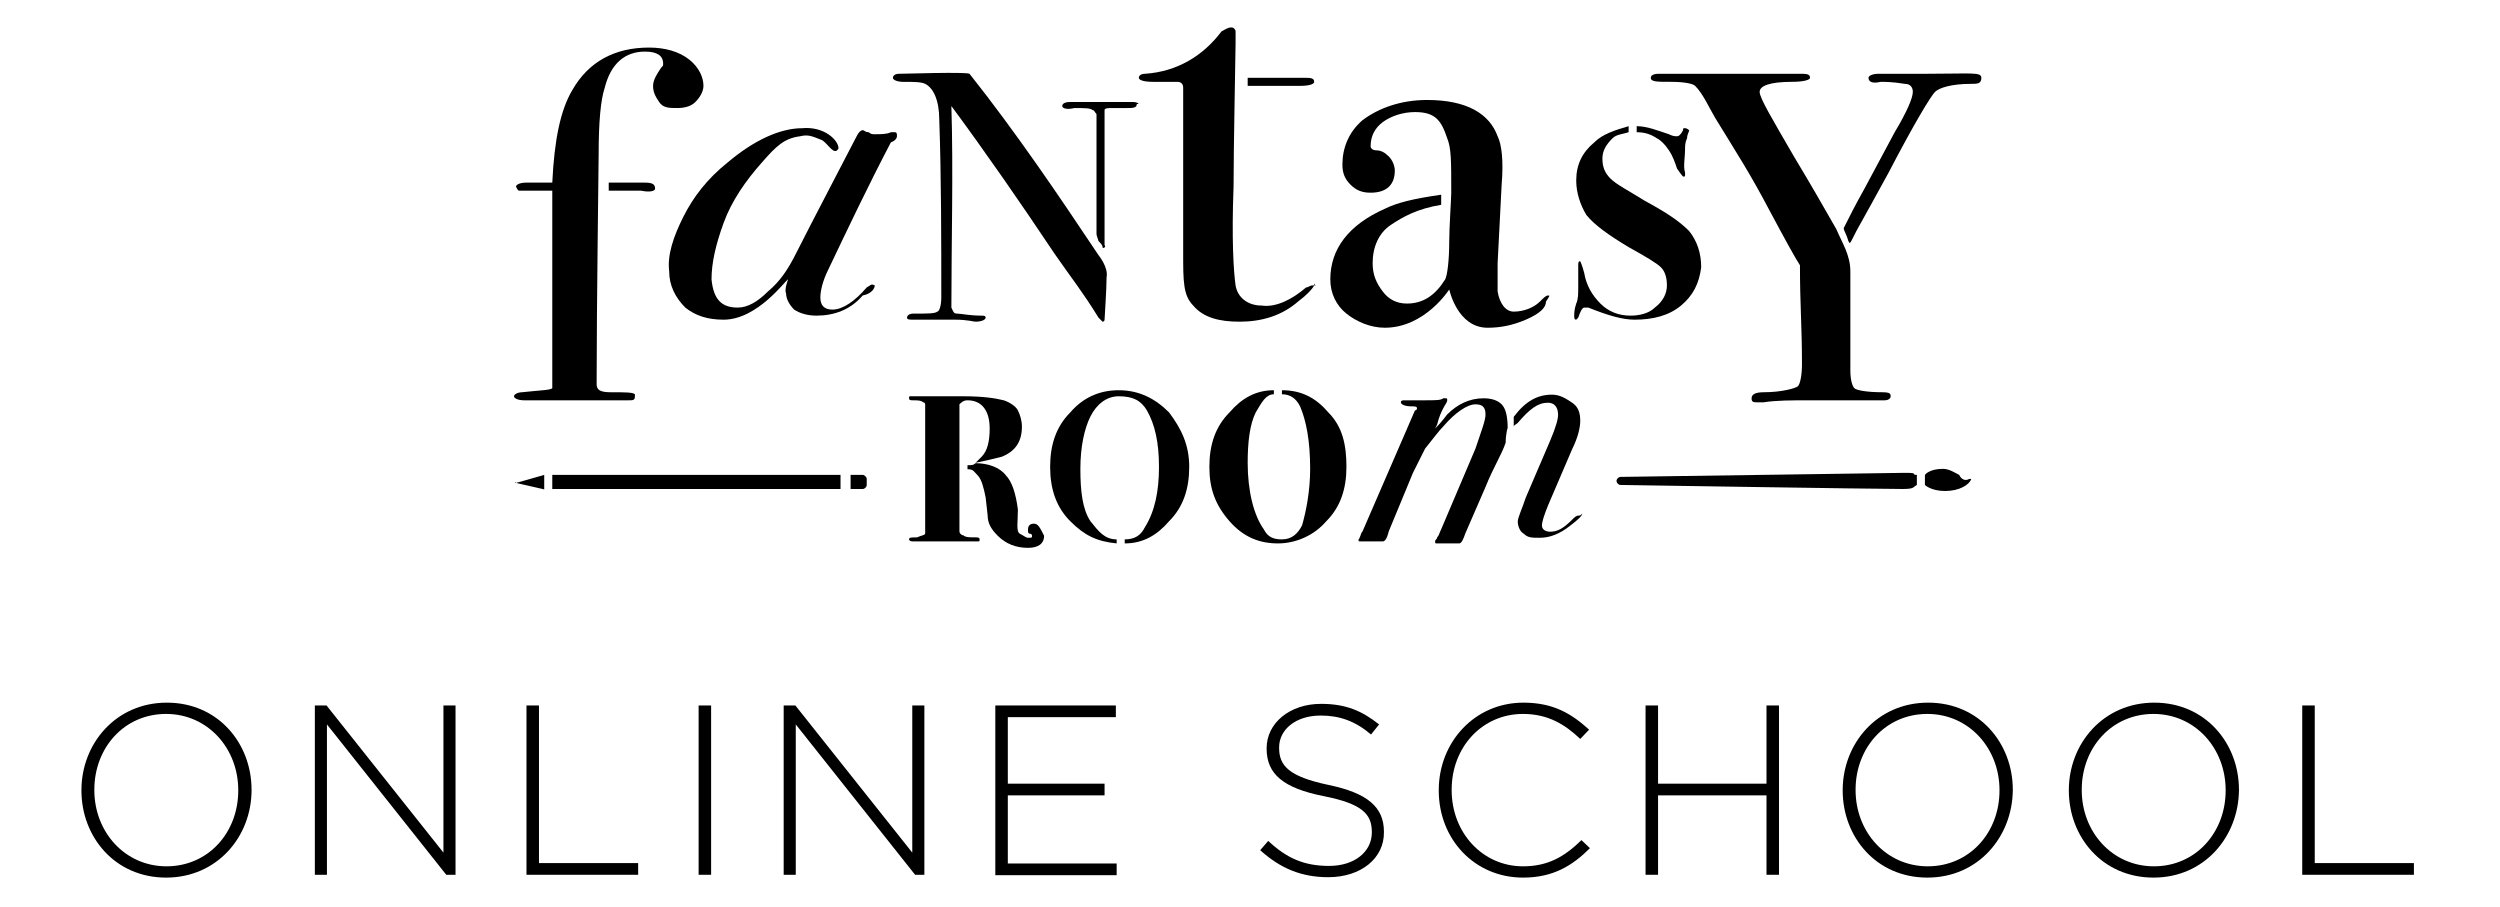 <?xml version="1.0" encoding="UTF-8"?> <svg xmlns="http://www.w3.org/2000/svg" width="441" height="160" viewBox="0 0 441 160" fill="none"> <g clip-path="url(#clip0_155_859)"> <path d="M345.601 83.769C344.89 83.414 343.823 82.703 342.756 82.703C340.267 82.703 339.556 83.769 339.556 83.769V85.547C339.556 85.547 340.623 86.614 343.112 86.614C345.601 86.614 347.379 85.547 347.734 84.48C347.734 84.48 347.734 84.48 347.379 84.48C346.667 84.907 345.956 84.552 345.601 83.769Z" fill="black"></path> <path d="M335.645 83.414C334.934 83.414 286.223 84.125 285.867 84.125C285.512 84.125 285.156 84.48 285.156 84.836C285.156 85.192 285.512 85.547 285.867 85.547C286.223 85.547 330.667 86.258 335.645 86.258C337.779 86.258 337.423 85.903 338.134 85.547V83.769H337.779C337.423 83.414 337.779 83.414 335.645 83.414Z" fill="black"></path> <path d="M148.267 83.769H97.423V86.258H148.267V83.769Z" fill="black"></path> <path d="M91.023 85.192C90.668 85.192 91.023 84.907 91.023 85.192V85.192Z" fill="black"></path> <path d="M96.001 86.329V83.769L91.023 85.192L96.001 86.329Z" fill="black"></path> <path d="M152.179 83.769H150.045V86.258H152.179C152.534 86.258 152.89 85.903 152.89 85.547V84.48C152.89 84.196 152.534 83.769 152.179 83.769Z" fill="black"></path> <path d="M182.401 92.374C181.69 92.374 181.334 92.729 181.334 93.44C181.334 93.796 181.334 94.151 181.69 94.151C182.045 94.151 182.045 94.507 182.045 94.507C182.045 94.863 182.045 94.863 181.334 94.863C180.979 94.863 180.623 94.507 179.912 94.151C179.201 93.796 179.556 92.018 179.556 89.885C179.201 87.04 178.49 84.907 177.423 83.84C176.356 82.418 174.223 81.707 172.09 81.707C171.734 82.063 171.379 82.063 170.667 82.063C170.667 82.418 170.667 82.418 170.667 82.774C171.734 82.774 171.734 83.129 172.445 83.84C173.156 84.552 173.512 85.974 173.867 87.751L174.223 90.951C174.223 92.374 174.934 93.44 176.001 94.507C177.423 95.929 179.201 96.64 181.334 96.64C183.112 96.64 184.179 95.929 184.179 94.507C183.467 93.085 183.112 92.374 182.401 92.374Z" fill="black"></path> <path d="M180.267 75.236C180.267 74.169 179.912 73.103 179.556 72.391C179.201 71.68 178.134 70.969 177.067 70.614C175.645 70.258 173.512 69.903 169.956 69.903H162.49C161.423 69.903 161.067 69.903 160.712 69.903C160.356 69.903 160.356 69.903 160.356 70.258C160.356 70.614 160.712 70.614 161.067 70.614C161.779 70.614 162.49 70.614 162.845 70.969C163.201 70.969 163.201 71.325 163.201 71.325C163.201 71.68 163.201 72.391 163.201 73.458V92.658C163.201 93.369 163.201 94.08 163.201 94.08C163.201 94.436 162.49 94.436 161.779 94.791C160.712 94.791 160.356 94.791 160.356 95.147C160.356 95.147 160.356 95.503 161.067 95.503H172.445C172.801 95.503 172.801 95.503 172.801 95.147C172.801 94.791 172.445 94.791 172.09 94.791C171.023 94.791 170.312 94.791 169.956 94.436C169.601 94.436 169.245 94.08 169.245 93.725C169.245 93.725 169.245 92.658 169.245 90.525V75.236C169.245 72.747 169.245 71.68 169.245 71.325C169.601 70.969 169.956 70.614 170.667 70.614C173.156 70.614 174.579 72.391 174.579 75.591C174.579 77.725 174.223 79.503 173.156 80.569C172.801 80.925 172.445 81.28 172.09 81.636C173.867 81.28 175.29 80.925 176.712 80.569C179.201 79.574 180.267 77.796 180.267 75.236Z" fill="black"></path> <path d="M197.334 68.836C193.779 68.836 190.934 70.258 188.801 72.747C186.312 75.236 185.245 78.436 185.245 82.347C185.245 86.258 186.312 89.458 188.801 91.947C191.29 94.436 193.423 95.503 196.979 95.858C196.979 95.503 196.979 95.147 196.979 95.147C194.845 95.147 193.779 93.725 192.356 91.947C190.934 89.814 190.579 86.614 190.579 82.703C190.579 78.791 191.29 75.591 192.356 73.458C193.423 71.325 195.201 69.903 197.334 69.903C199.823 69.903 201.245 70.614 202.312 72.391C203.734 74.88 204.445 78.08 204.445 82.347C204.445 86.614 203.734 90.169 201.956 93.014C201.245 94.436 200.179 95.147 198.401 95.147C198.401 95.503 198.401 95.503 198.401 95.858C201.601 95.858 204.09 94.436 206.223 91.947C208.712 89.458 209.779 86.258 209.779 82.347C209.779 78.436 208.356 75.591 206.223 72.747C203.734 70.258 200.89 68.836 197.334 68.836Z" fill="black"></path> <path d="M261.69 70.258C259.201 70.258 257.067 71.325 255.29 73.103C254.223 74.525 253.512 75.236 253.156 75.591L253.512 74.88C253.867 73.458 254.223 72.747 254.579 72.036C254.934 71.325 255.29 70.969 255.29 70.614C255.29 70.258 255.29 70.258 254.934 70.258H254.579C254.223 70.614 253.156 70.614 251.379 70.614C251.023 70.614 250.667 70.614 249.601 70.614C248.534 70.614 248.179 70.614 247.823 70.614C247.467 70.614 247.112 70.614 247.112 70.969C247.112 71.325 247.823 71.68 248.89 71.68C249.601 71.68 249.956 71.68 249.956 72.036C249.956 72.036 249.956 72.391 249.601 72.391L240.356 93.725C240.001 94.08 240.001 94.791 239.645 95.147C239.645 95.503 239.645 95.503 240.001 95.503H240.356C240.712 95.503 241.423 95.503 242.49 95.503C242.49 95.503 242.845 95.503 243.556 95.503H243.912C244.267 95.503 244.623 95.147 244.979 93.725L249.245 83.414C250.312 81.28 251.023 79.858 251.379 79.147C252.801 77.369 253.867 75.947 254.579 75.236C256.712 72.747 258.845 71.325 260.267 71.325C261.334 71.325 262.045 71.68 262.045 73.103C262.045 74.169 261.334 75.947 260.267 79.147L254.223 93.369C253.867 94.08 253.867 94.436 253.512 94.791C253.512 95.147 253.156 95.147 253.156 95.503C253.156 95.858 253.156 95.858 253.512 95.858H257.423C257.779 95.858 258.134 95.147 258.49 94.08L262.045 85.903C263.467 82.347 264.89 80.214 265.601 78.08C265.601 76.658 265.956 75.236 265.956 75.591C265.956 73.458 265.601 72.036 264.89 71.325C264.179 70.614 263.112 70.258 261.69 70.258Z" fill="black"></path> <path d="M277.334 91.663C275.912 93.085 274.845 93.796 273.423 93.796C272.712 93.796 272.001 93.44 272.001 92.729C272.001 92.018 272.356 90.951 273.067 89.174L277.334 79.218C278.401 77.085 278.756 75.307 278.756 74.24C278.756 72.818 278.401 71.751 277.334 71.04C276.267 70.329 275.201 69.618 273.779 69.618C271.29 69.618 269.156 70.685 267.023 73.529C267.023 73.885 267.023 74.596 267.023 75.307C267.023 74.951 267.379 74.951 267.734 74.596C269.867 72.107 271.29 71.04 273.067 71.04C274.134 71.04 274.845 71.751 274.845 73.174C274.845 73.885 274.49 75.307 273.423 77.796L269.156 87.751C268.445 89.885 267.734 91.307 267.734 92.018C267.734 92.729 268.09 93.796 268.801 94.151C269.512 94.863 270.223 94.863 271.645 94.863C273.423 94.863 275.201 94.151 276.979 92.729C278.401 91.663 279.112 90.951 279.112 90.596C278.756 90.951 278.756 90.951 278.401 90.951C278.045 90.951 277.69 91.307 277.334 91.663Z" fill="black"></path> <path d="M226.134 68.836C226.134 69.192 226.134 69.192 226.134 69.547C227.556 69.547 228.623 70.258 229.334 71.68C230.401 74.169 231.112 77.725 231.112 82.703C231.112 86.614 230.401 90.169 229.69 92.658C228.979 94.08 227.912 95.147 226.134 95.147C224.712 95.147 223.645 94.791 222.934 93.369C221.156 90.88 220.09 86.614 220.09 81.636C220.09 78.08 220.445 74.88 221.512 72.747C222.579 70.969 223.29 69.547 224.712 69.547C224.712 69.192 224.712 69.192 224.712 68.836C221.512 68.836 219.023 70.258 216.89 72.747C214.401 75.236 213.334 78.436 213.334 82.347C213.334 86.258 214.401 89.103 216.89 91.947C219.379 94.791 222.223 95.858 225.423 95.858C228.623 95.858 231.823 94.436 233.956 91.947C236.445 89.458 237.512 86.258 237.512 82.347C237.512 78.436 236.801 75.236 234.312 72.747C232.179 70.258 229.69 68.836 226.134 68.836Z" fill="black"></path> <path d="M102.401 70.614C105.245 70.614 107.023 70.614 109.867 70.614C110.223 70.614 110.223 70.614 110.934 70.614C111.645 70.614 112.001 70.614 112.001 69.903V69.547C111.645 69.192 110.223 69.192 107.734 69.192C105.956 69.192 105.245 68.836 105.245 67.769C105.245 53.903 105.601 29.014 105.601 27.236C105.601 21.547 105.956 17.636 106.667 15.503C107.734 11.236 110.223 9.103 113.779 9.103C115.912 9.103 116.979 9.814 116.979 11.236C116.979 11.591 116.979 11.591 116.623 11.947C115.912 13.014 115.201 14.08 115.201 15.147C115.201 16.214 115.556 16.925 116.267 17.991C116.979 19.058 118.045 19.058 119.467 19.058C120.89 19.058 121.956 18.703 122.667 17.991C123.379 17.28 124.09 16.214 124.09 15.147C124.09 13.725 123.379 11.947 121.601 10.525C119.823 9.103 117.334 8.391 114.49 8.391C108.445 8.391 103.823 10.88 100.979 15.858C98.845 19.414 97.779 24.747 97.423 32.214C96.001 32.214 93.868 32.214 92.801 32.214C91.734 32.214 91.023 32.569 91.023 32.925C91.379 33.636 91.379 33.636 91.734 33.636C92.09 33.636 94.934 33.636 97.423 33.636C97.423 47.147 97.423 53.903 97.423 67.058C97.423 67.414 97.423 67.769 97.423 68.125C97.423 68.48 97.423 68.48 97.423 68.48C97.067 68.836 95.29 68.836 92.09 69.192C91.379 69.192 90.668 69.547 90.668 69.903C90.668 70.258 91.379 70.614 92.445 70.614C96.356 70.614 98.49 70.614 102.401 70.614Z" fill="black"></path> <path d="M113.779 32.214C111.645 32.214 109.867 32.214 107.379 32.214C107.379 32.925 107.379 33.28 107.379 33.636C109.512 33.636 111.29 33.636 113.067 33.636C114.845 33.992 115.556 33.636 115.556 33.28C115.556 32.569 115.201 32.214 113.779 32.214Z" fill="black"></path> <path d="M157.867 23.325C157.867 23.325 157.512 23.325 157.156 23.325C156.445 23.68 155.379 23.68 154.312 23.68C153.956 23.68 153.601 23.68 153.245 23.325C152.534 23.325 152.534 22.969 152.179 22.969C151.823 22.969 151.467 23.325 151.112 24.036C150.401 25.458 142.934 39.68 140.445 44.658C139.023 47.503 137.601 49.636 135.467 51.414C133.69 53.191 131.912 54.258 130.134 54.258C127.29 54.258 125.867 52.836 125.512 49.28C125.512 46.436 126.223 43.236 127.645 39.325C129.067 35.414 131.556 31.858 134.401 28.658C136.89 25.814 138.312 24.392 141.156 24.036C142.579 23.68 143.29 24.036 145.067 24.747C146.134 25.458 147.201 27.591 147.912 26.169C147.912 24.747 145.423 22.258 141.512 22.614C137.601 22.614 132.979 24.747 128.356 28.658C124.801 31.503 122.312 34.703 120.534 38.258C118.756 41.814 117.69 45.014 118.045 47.858C118.045 50.347 119.112 52.48 120.89 54.258C122.667 55.68 124.801 56.392 127.645 56.392C133.69 56.392 138.667 49.28 139.023 49.28C139.023 49.28 138.312 51.058 138.667 51.769C138.667 52.836 139.379 53.903 140.09 54.614C141.156 55.325 142.579 55.68 144.001 55.68C147.201 55.68 150.045 54.614 152.179 52.125C153.956 51.769 154.312 50.703 154.312 50.347C153.601 49.992 153.601 50.347 152.89 50.703C150.756 53.191 148.623 54.614 146.845 54.614C145.423 54.614 144.712 53.903 144.712 52.48C144.712 51.414 145.067 49.636 146.134 47.503C149.69 40.036 153.245 32.569 157.156 25.103C158.223 24.747 158.223 24.036 158.223 24.036C158.223 23.68 158.223 23.325 157.867 23.325Z" fill="black"></path> <path d="M162.134 56.392C163.912 56.392 164.979 56.392 165.69 56.392C166.401 56.392 166.756 56.392 166.756 56.392C166.756 56.392 168.179 56.392 168.534 56.392C170.667 56.392 171.734 56.747 172.09 56.747C173.156 56.747 173.867 56.392 173.867 56.036C173.867 55.68 173.512 55.68 173.156 55.68C171.023 55.68 169.601 55.325 168.89 55.325C168.179 55.325 168.179 54.969 167.823 54.258C167.823 42.88 168.179 30.08 167.823 18.703C173.867 26.88 180.267 36.125 185.956 44.658C189.156 49.28 190.934 51.414 193.779 56.036C194.134 56.392 194.49 56.747 194.49 56.747C194.845 56.747 194.845 56.392 194.845 56.392C194.845 56.036 195.201 51.058 195.201 48.925C195.556 47.147 193.779 45.014 193.779 45.014C186.667 34.347 179.201 23.325 171.023 13.014C170.312 12.658 159.645 13.014 158.579 13.014C157.867 13.014 157.512 13.369 157.512 13.725C157.512 14.08 158.223 14.436 159.29 14.436C161.067 14.436 162.49 14.436 163.201 14.791C164.623 15.503 165.69 17.636 165.69 21.192C166.045 31.147 166.045 42.525 166.045 52.48C166.045 53.903 165.69 54.969 165.334 54.969C164.979 55.325 163.556 55.325 161.067 55.325C160.356 55.325 160.001 55.68 160.001 56.036C160.001 56.392 160.356 56.392 161.423 56.392C161.779 56.392 161.779 56.392 162.134 56.392Z" fill="black"></path> <path d="M189.512 19.058C191.29 19.058 192.356 19.058 192.712 19.414C193.067 19.414 193.067 19.769 193.423 20.125C193.423 20.48 193.423 21.192 193.423 22.258C193.423 30.436 193.423 32.925 193.423 41.103C193.423 41.458 193.423 41.458 193.779 42.525C194.134 42.88 194.49 43.236 194.49 43.592C194.49 43.947 195.201 43.592 194.845 43.236C194.845 33.992 194.845 30.791 194.845 21.547C194.845 20.48 194.845 19.769 194.845 19.414C194.845 19.058 195.556 19.058 196.267 19.058C196.623 19.058 196.979 19.058 197.334 19.058C198.045 19.058 198.045 19.058 198.756 19.058C199.823 19.058 200.534 19.058 200.534 18.347C201.245 18.347 200.534 17.991 199.823 17.991C199.112 17.991 189.867 17.991 188.801 17.991C187.734 17.991 187.379 18.347 187.379 18.703C187.379 19.058 188.09 19.414 189.512 19.058Z" fill="black"></path> <path d="M296.534 53.903C298.667 52.125 299.734 49.992 300.09 47.147C300.09 44.658 299.379 42.525 297.956 40.747C296.179 38.969 294.045 37.547 290.134 35.414C287.29 33.636 285.156 32.569 284.09 31.503C283.023 30.436 282.667 29.369 282.667 27.947C282.667 26.525 283.379 25.458 284.445 24.392C285.156 23.68 286.223 23.68 287.29 23.325C287.29 23.325 287.29 22.614 287.29 22.258C284.801 22.969 282.667 23.68 281.245 25.103C279.112 26.88 278.045 29.014 278.045 31.858C278.045 33.992 278.756 36.125 279.823 37.903C281.245 39.68 283.734 41.458 287.29 43.592C290.49 45.369 292.267 46.436 292.979 47.147C293.69 47.858 294.045 48.925 294.045 50.347C294.045 51.769 293.334 53.191 291.912 54.258C290.845 55.325 289.067 55.68 287.645 55.68C285.512 55.68 283.734 54.969 282.312 53.547C280.89 52.125 279.823 50.347 279.467 48.214C279.112 46.791 278.756 46.08 278.756 46.08C278.401 46.08 278.401 46.436 278.401 46.791C278.401 47.147 278.401 47.503 278.401 48.569C278.401 48.925 278.401 49.992 278.401 50.703C278.401 51.769 278.401 52.836 278.045 53.547C277.69 54.614 277.69 55.325 277.69 55.68C277.69 56.036 277.69 56.392 278.045 56.392L278.401 56.036C278.756 54.969 279.112 54.258 279.467 54.258C279.823 54.258 279.823 54.258 280.179 54.258C283.734 55.68 286.223 56.392 288.356 56.392C291.556 56.392 294.401 55.68 296.534 53.903Z" fill="black"></path> <path d="M294.401 26.525C295.112 27.591 295.467 28.658 295.823 29.725C296.534 30.791 296.89 31.147 296.89 31.147C297.245 31.147 297.245 31.147 297.245 30.791V30.436C296.89 29.369 297.245 27.947 297.245 26.169C297.245 25.814 297.245 25.103 297.601 24.392C297.601 23.68 297.956 23.325 297.956 22.969C297.956 22.969 297.601 22.614 297.245 22.614C296.89 22.614 296.89 22.614 296.89 22.969C296.534 23.68 296.179 24.036 295.823 24.036C295.467 24.036 295.112 24.036 294.401 23.68C292.267 22.969 290.49 22.258 288.712 22.258C288.712 22.614 288.712 22.969 288.712 23.325C290.134 23.325 291.201 23.68 292.267 24.392C292.979 24.747 293.69 25.458 294.401 26.525Z" fill="black"></path> <path d="M294.756 14.436C297.245 14.436 298.667 14.791 299.023 15.147C300.445 16.569 301.512 19.058 302.579 20.836C306.49 27.236 308.623 30.436 312.179 37.191C315.023 42.525 316.801 45.725 317.512 46.791C317.512 53.903 317.867 57.458 317.867 64.214C317.867 66.347 317.512 67.769 317.156 68.125C316.801 68.48 314.312 69.192 311.112 69.192C309.69 69.192 308.979 69.547 308.979 70.258C308.979 70.969 309.334 70.969 310.045 70.969C310.401 70.969 310.756 70.969 311.112 70.969C313.245 70.614 316.09 70.614 319.29 70.614C324.267 70.614 326.401 70.614 331.379 70.614H332.445C333.156 70.614 333.512 70.258 333.512 69.903C333.512 69.547 333.512 69.192 332.09 69.192C329.245 69.192 327.467 68.836 327.112 68.48C326.756 68.125 326.401 67.058 326.401 65.28C326.401 58.88 326.401 55.68 326.401 49.28C326.401 48.569 326.401 48.214 326.401 47.858C326.401 45.014 324.979 42.88 323.912 40.392C321.067 35.414 319.645 32.925 316.445 27.591C312.534 20.836 310.401 17.28 310.401 16.214C310.401 15.147 312.179 14.436 316.09 14.436C318.223 14.436 319.29 14.08 319.29 13.725C319.29 13.014 318.579 13.014 317.512 13.014C316.801 13.014 293.69 13.014 292.623 13.014C291.556 13.014 291.201 13.369 291.201 13.725C291.201 14.436 292.267 14.436 294.756 14.436Z" fill="black"></path> <path d="M339.912 13.014C338.845 13.014 338.134 13.014 336.712 13.014C334.579 13.014 333.512 13.014 331.379 13.014C330.312 13.014 329.601 13.369 329.601 13.725C329.601 14.436 330.312 14.791 331.734 14.436C332.445 14.436 333.867 14.436 336.001 14.791C337.067 14.791 337.423 15.503 337.423 16.214C337.423 17.28 336.356 19.769 334.223 23.325C332.09 27.236 331.023 29.369 328.89 33.28C327.112 36.48 326.401 37.903 325.334 40.036C324.979 40.392 325.69 41.103 326.045 42.525C326.401 42.88 326.045 43.592 327.467 40.747C329.245 37.547 331.023 34.347 333.156 30.436C337.779 21.547 340.623 16.925 341.334 16.214C342.045 15.503 344.179 14.791 347.734 14.791C348.801 14.791 349.512 14.791 349.512 13.725C349.512 12.658 347.734 13.014 339.912 13.014Z" fill="black"></path> <path d="M255.645 51.058C255.645 51.058 257.067 57.814 262.401 57.814C264.534 57.814 266.667 57.458 269.156 56.392C271.645 55.325 272.712 54.258 272.712 53.191C273.423 52.125 273.423 52.125 273.067 52.125C272.712 52.125 272.356 52.48 271.645 53.191C270.579 54.258 268.801 54.969 267.023 54.969C265.601 54.969 264.534 53.547 264.179 51.414C264.179 51.058 264.179 49.28 264.179 46.436C264.534 39.325 264.534 39.68 264.89 32.569C265.245 28.303 264.89 25.458 264.179 24.036C262.756 20.125 258.845 17.636 251.734 17.636C247.112 17.636 243.201 19.058 240.356 21.192C237.867 23.325 236.801 26.169 236.801 29.014C236.801 30.436 237.156 31.503 238.223 32.569C239.29 33.636 240.356 33.992 241.779 33.992C244.623 33.992 246.045 32.569 246.045 30.08C246.045 29.369 245.69 28.303 244.979 27.591C244.267 26.88 243.556 26.525 242.845 26.525C242.134 26.525 241.779 26.169 241.779 25.814C241.779 24.036 242.49 22.614 243.912 21.547C245.334 20.48 247.467 19.769 249.601 19.769C253.156 19.769 254.223 21.192 255.29 24.392C256.001 26.169 256.001 28.303 256.001 33.992C256.001 35.058 255.645 40.036 255.645 42.525C255.645 46.08 255.29 48.569 254.934 49.28C253.156 52.125 251.023 53.547 248.179 53.547C246.401 53.547 244.979 52.836 243.912 51.414C242.845 49.992 242.134 48.569 242.134 46.436C242.134 43.592 243.201 41.103 245.334 39.68C247.467 38.258 249.956 36.836 254.223 36.125C254.223 35.769 254.223 35.058 254.223 34.347C249.245 35.058 246.401 35.769 244.267 36.836C237.867 39.68 234.667 43.947 234.667 49.28C234.667 51.769 235.734 53.903 237.512 55.325C239.29 56.747 241.779 57.814 244.267 57.814C251.379 57.814 255.645 51.058 255.645 51.058Z" fill="black"></path> <path d="M228.979 53.191C230.401 52.125 231.467 51.058 231.823 50.347C231.823 50.347 231.823 50.347 231.467 50.347C231.112 50.347 230.756 50.703 230.401 50.703C227.912 52.836 225.067 54.258 222.579 53.903C220.09 53.903 218.312 52.48 217.956 50.347C217.601 47.858 217.245 42.169 217.601 32.925C217.601 25.814 217.956 9.103 217.956 7.68C217.956 6.969 217.956 6.258 217.956 5.903V5.547C217.956 5.191 217.601 4.836 217.245 4.836C216.534 4.836 216.179 5.191 215.467 5.547C212.267 9.814 207.645 12.658 201.956 13.014C201.245 13.014 200.89 13.369 200.89 13.725C200.89 14.08 201.601 14.436 203.379 14.436C205.156 14.436 205.867 14.436 207.645 14.436C208.356 14.436 208.712 14.791 208.712 15.503C208.712 25.103 208.712 35.058 208.712 44.658C208.712 49.636 208.712 52.125 210.49 53.903C212.267 56.036 215.112 56.747 218.667 56.747C222.579 56.747 226.134 55.68 228.979 53.191Z" fill="black"></path> <path d="M231.823 49.992V50.347C232.179 50.347 232.179 50.703 231.823 49.992Z" fill="black"></path> <path d="M231.823 14.436C231.823 13.725 231.112 13.725 230.045 13.725C227.912 13.725 222.579 13.725 220.09 13.725C220.09 14.436 220.09 14.791 220.09 15.147C222.223 15.147 227.556 15.147 229.334 15.147C231.112 15.147 231.823 14.791 231.823 14.436Z" fill="black"></path> <path d="M29.299 154.809C20.267 154.809 14.365 147.627 14.365 139.449V139.378C14.365 131.2 20.41 123.947 29.441 123.947C38.472 123.947 44.374 131.129 44.374 139.307C44.445 139.378 44.445 139.378 44.374 139.378C44.374 147.556 38.33 154.809 29.299 154.809ZM42.028 139.378C42.028 131.983 36.623 125.938 29.299 125.938C21.903 125.938 16.641 131.911 16.641 139.307V139.378C16.641 146.774 22.045 152.818 29.37 152.818C36.765 152.818 42.028 146.845 42.028 139.449V139.378Z" fill="black"></path> <path d="M78.721 154.312L57.672 127.787V154.312H55.539V124.445H57.601L78.223 150.4V124.445H80.356V154.312H78.721Z" fill="black"></path> <path d="M92.872 154.312V124.445H95.076V152.249H112.57V154.312H92.872Z" fill="black"></path> <path d="M123.236 154.312V124.445H125.441V154.312H123.236Z" fill="black"></path> <path d="M161.423 154.312L140.374 127.787V154.312H138.241V124.445H140.303L160.925 150.4V124.445H163.059V154.312H161.423Z" fill="black"></path> <path d="M175.574 124.445H196.836V126.507H177.779V138.24H194.845V140.303H177.779V152.32H196.979V154.383H175.574V124.445Z" fill="black"></path> <path d="M234.312 154.738C229.547 154.738 225.85 153.174 222.294 149.974L223.716 148.338C226.987 151.396 230.045 152.747 234.454 152.747C238.934 152.747 241.992 150.258 241.992 146.845V146.774C241.992 143.645 240.356 141.796 233.53 140.445C226.347 139.023 223.432 136.534 223.432 132.054V131.983C223.432 127.574 227.485 124.16 233.032 124.16C237.37 124.16 240.214 125.369 243.272 127.787L241.85 129.565C239.005 127.147 236.232 126.223 232.961 126.223C228.552 126.223 225.636 128.712 225.636 131.84V131.912C225.636 135.04 227.272 136.96 234.312 138.454C241.21 139.876 244.125 142.365 244.125 146.703V146.774C244.196 151.396 240.072 154.738 234.312 154.738Z" fill="black"></path> <path d="M268.659 154.809C260.125 154.809 253.796 148.054 253.796 139.449V139.378C253.796 130.916 260.125 123.947 268.73 123.947C274.063 123.947 277.263 125.938 280.321 128.712L278.756 130.347C276.125 127.858 273.139 125.938 268.659 125.938C261.476 125.938 256.072 131.769 256.072 139.307V139.378C256.072 146.916 261.547 152.818 268.659 152.818C272.996 152.818 275.912 151.183 278.97 148.196L280.463 149.618C277.334 152.747 273.921 154.809 268.659 154.809Z" fill="black"></path> <path d="M311.61 154.312V140.303H292.481V154.312H290.276V124.445H292.481V138.24H311.61V124.445H313.814V154.312H311.61Z" fill="black"></path> <path d="M339.983 154.809C330.952 154.809 325.05 147.627 325.05 139.449V139.378C325.05 131.2 331.094 123.947 340.125 123.947C349.156 123.947 355.059 131.129 355.059 139.307C355.13 139.378 355.13 139.378 355.059 139.378C354.987 147.556 349.014 154.809 339.983 154.809ZM352.712 139.378C352.712 131.983 347.307 125.938 339.983 125.938C332.587 125.938 327.325 131.911 327.325 139.307V139.378C327.325 146.774 332.73 152.818 340.054 152.818C347.45 152.818 352.712 146.845 352.712 139.449V139.378Z" fill="black"></path> <path d="M379.876 154.809C370.845 154.809 364.943 147.627 364.943 139.449V139.378C364.943 131.2 370.987 123.947 380.019 123.947C389.05 123.947 394.952 131.129 394.952 139.307C395.023 139.378 395.023 139.378 394.952 139.378C394.881 147.556 388.907 154.809 379.876 154.809ZM392.605 139.378C392.605 131.983 387.201 125.938 379.876 125.938C372.481 125.938 367.219 131.911 367.219 139.307V139.378C367.219 146.774 372.623 152.818 379.947 152.818C387.343 152.818 392.605 146.845 392.605 139.449V139.378Z" fill="black"></path> <path d="M406.116 154.312V124.445H408.321V152.249H425.814V154.312H406.116Z" fill="black"></path> </g> <defs> <clipPath id="clip0_155_859"> <rect width="110.222" height="40" fill="white" transform="scale(4)"></rect> </clipPath> </defs> </svg> 
